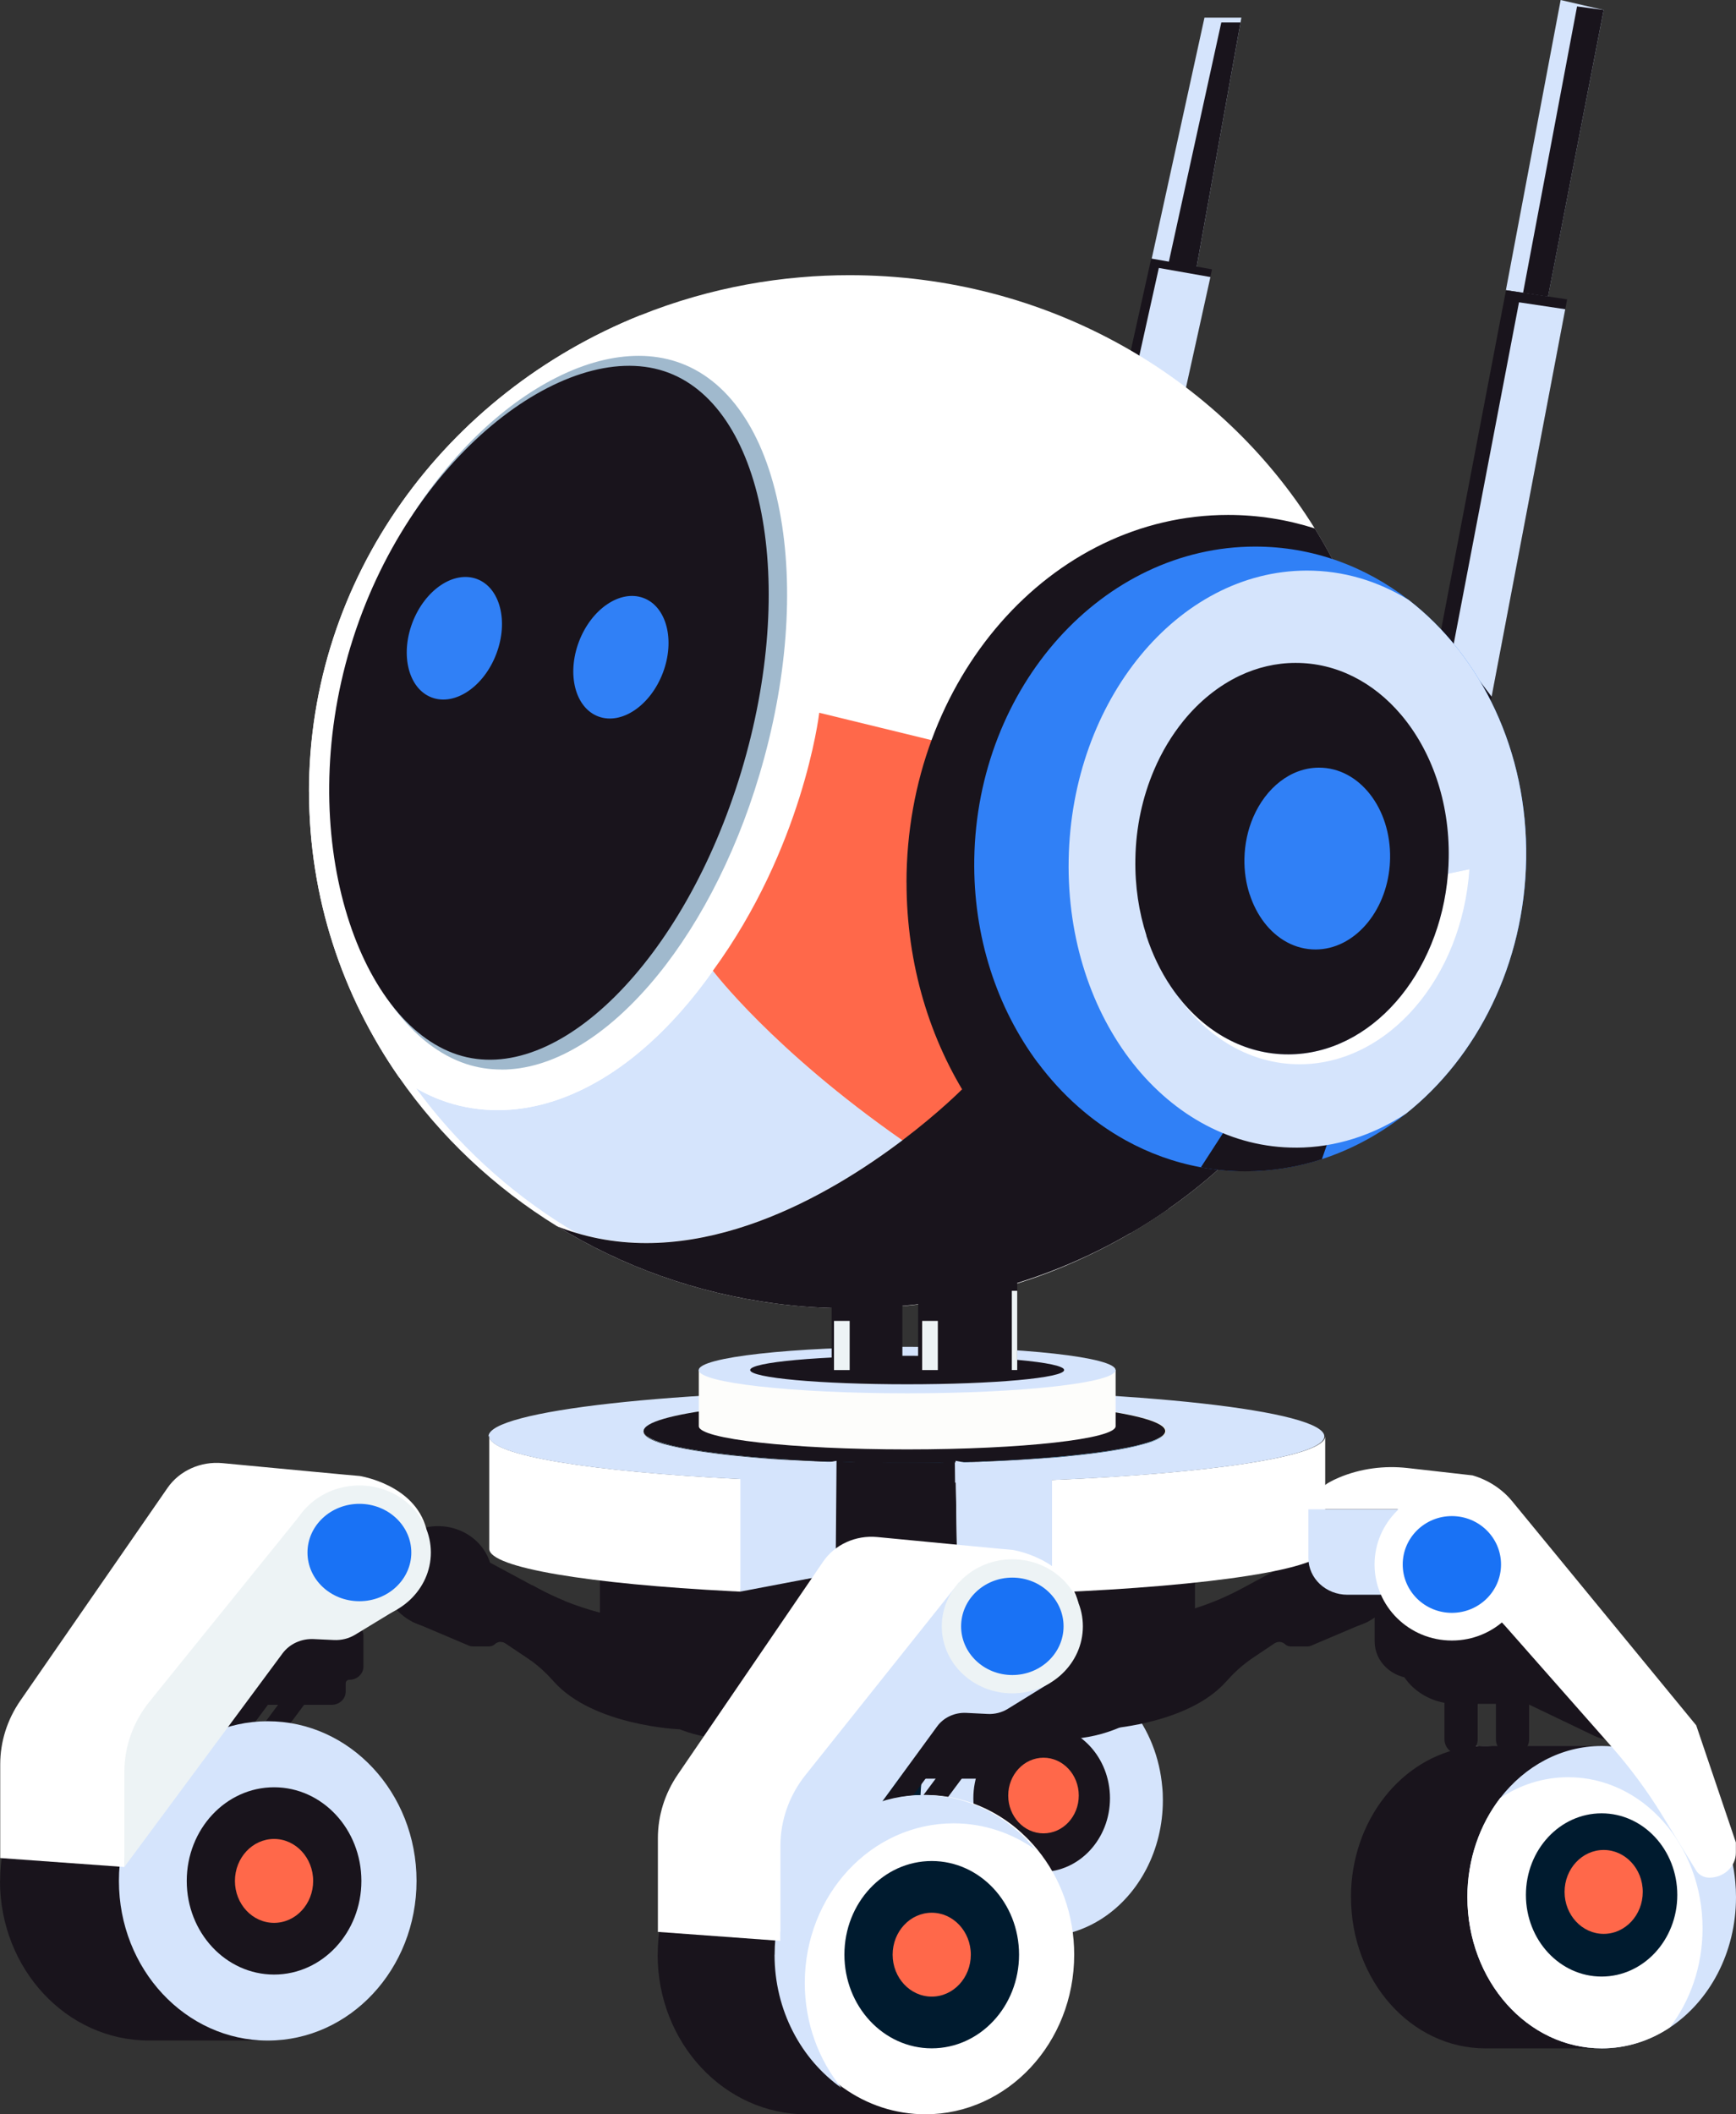 <svg width="115" height="140" viewBox="0 0 115 140" fill="none" xmlns="http://www.w3.org/2000/svg"><rect x="0" y="0" width="115" height="140" fill="#333333" stroke="none"/><g clip-path="url(#clip0_5502_3462)"><path d="M54.026 119.202C54.026 124.195 57.623 128.235 62.055 128.235H69.005V123.721C69.692 122.394 70.086 120.843 70.086 119.199C70.086 117.555 69.692 116.006 69.005 114.675V110.176H61.709C61.465 110.188 61.223 110.211 60.984 110.249C57.059 110.836 54.032 114.622 54.032 119.202H54.026Z" fill="#001B2F"/><path d="M60.976 119.202C60.976 124.192 64.573 128.235 69.005 128.235C70.493 128.235 71.879 127.779 73.075 126.989C75.446 125.421 77.033 122.52 77.033 119.202C77.033 118.899 77.023 118.594 76.99 118.301C76.947 117.83 76.875 117.373 76.771 116.924C75.878 113.035 72.736 110.163 69.002 110.163C66.578 110.163 64.408 111.371 62.935 113.283C61.714 114.869 60.974 116.937 60.974 119.199L60.976 119.202Z" fill="#D5E4FC"/><path d="M69.005 123.95C71.503 123.95 73.53 121.766 73.53 119.073C73.53 116.38 71.508 114.196 69.005 114.196C66.502 114.196 64.479 116.38 64.479 119.073C64.479 121.766 66.502 123.95 69.005 123.95Z" fill="#19141C"/><path d="M69.127 121.396C70.416 121.396 71.462 120.276 71.462 118.891C71.462 117.507 70.416 116.387 69.127 116.387C67.837 116.387 66.789 117.507 66.789 118.891C66.789 120.276 67.835 121.396 69.127 121.396Z" fill="#FF684A"/><path d="M27.252 107.351L31.071 108.97C31.139 109 31.221 109.016 31.292 109.016H32.396C32.47 109.016 32.538 109 32.607 108.978C32.673 108.952 32.732 108.917 32.783 108.864C32.882 108.773 33.012 108.725 33.141 108.713C33.261 108.708 33.378 108.738 33.477 108.806L34.889 109.752C34.983 109.812 35.077 109.881 35.166 109.949C35.723 110.352 36.219 110.816 36.67 111.326C39.292 114.286 45.016 114.506 45.016 114.506L45.866 113.439L40.208 106.902L39.705 106.771C38.919 106.564 38.143 106.307 37.39 106.002C36.787 105.757 36.199 105.477 35.627 105.172L35.248 104.968L32.444 103.46L27.247 107.351H27.252Z" fill="#19141C"/><path d="M29.018 107.782C31 107.782 32.607 106.277 32.607 104.418C32.607 102.559 31 101.054 29.018 101.054C27.036 101.054 25.429 102.559 25.429 104.418C25.429 106.277 27.036 107.782 29.018 107.782Z" fill="#19141C"/><path d="M90.653 107.356L86.84 108.975C86.771 109.005 86.689 109.021 86.618 109.021H85.514C85.44 109.021 85.372 109.005 85.303 108.983C85.237 108.955 85.176 108.922 85.127 108.869C85.028 108.778 84.899 108.726 84.769 108.718C84.649 108.718 84.532 108.746 84.433 108.811L83.021 109.757C82.924 109.818 82.833 109.881 82.741 109.954C82.184 110.357 81.688 110.821 81.238 111.331C78.615 114.291 72.892 114.511 72.892 114.511L72.039 113.444L77.697 106.907L78.201 106.776C78.992 106.569 79.763 106.312 80.516 106.007C81.118 105.762 81.706 105.482 82.278 105.177L82.652 104.973L85.456 103.465L90.653 107.356Z" fill="#19141C"/><path d="M88.893 107.79C90.874 107.79 92.482 106.284 92.482 104.426C92.482 102.567 90.874 101.061 88.893 101.061C86.911 101.061 85.303 102.567 85.303 104.426C85.303 106.284 86.911 107.79 88.893 107.79Z" fill="#19141C"/><path d="M89.971 106.779C92.4 106.779 94.364 104.935 94.364 102.658C94.364 100.38 92.395 98.537 89.971 98.537C87.547 98.537 85.578 100.38 85.578 102.658C85.578 104.935 87.547 106.779 89.971 106.779Z" fill="#19141C"/><path d="M39.743 101.536V107.371C39.743 111.659 43.716 115.167 48.57 115.167H70.332C75.186 115.167 79.16 111.659 79.16 107.371V101.536C79.16 101.271 78.915 101.056 78.618 101.056H65.034V96.449H53.864V101.056H40.279C39.982 101.056 39.738 101.271 39.738 101.536H39.745H39.743Z" fill="#19141C"/><path d="M15.365 109.969V112.014C15.365 112.493 15.777 112.884 16.293 112.884H21.971C22.483 112.884 22.9 112.496 22.9 112.014V111.459C22.9 111.328 23.012 111.225 23.146 111.225C23.658 111.225 24.075 110.836 24.075 110.355V108.307C24.075 107.828 23.663 107.437 23.146 107.437H17.921C17.41 107.437 16.993 107.825 16.993 108.307V109.094H16.286C15.774 109.094 15.357 109.477 15.357 109.964H15.365V109.969Z" fill="#19141C"/><path d="M17.547 110.836L13.783 115.898L14.943 116.657L18.707 111.595L17.547 110.836Z" fill="#19141C"/><path d="M19.941 110.839L16.176 115.9L17.336 116.66L21.101 111.598L19.941 110.839Z" fill="#19141C"/><path d="M0 124.541C0 130.379 4.414 135.112 9.858 135.112H17.085L15.268 133.38C17.95 131.491 19.723 128.235 19.723 124.541C19.723 118.702 15.309 113.969 9.865 113.969C4.421 113.969 0.008 118.702 0.008 124.541H0Z" fill="#19141C"/><path d="M17.736 135.115C23.18 135.115 27.593 130.381 27.593 124.543C27.593 118.705 23.18 113.971 17.736 113.971C12.292 113.971 7.878 118.705 7.878 124.543C7.878 130.381 12.292 135.115 17.736 135.115Z" fill="#D5E4FC"/><path d="M18.156 130.745C21.351 130.745 23.94 127.968 23.94 124.546C23.94 121.123 21.351 118.344 18.156 118.344C14.961 118.344 12.371 121.121 12.371 124.546C12.371 127.97 14.961 130.745 18.156 130.745Z" fill="#19141C"/><path d="M18.156 127.322C19.588 127.322 20.745 126.076 20.745 124.546C20.745 123.015 19.585 121.766 18.156 121.766C16.726 121.766 15.563 123.012 15.563 124.546C15.563 126.079 16.723 127.322 18.156 127.322Z" fill="#FF684A"/><path d="M8.235 123.03V123.623L0.015 123.03V116.826C0.015 115.328 0.478 113.863 1.348 112.607L11.099 98.519C11.89 97.377 13.294 96.746 14.737 96.882C18.054 97.195 23.721 97.732 23.826 97.732C23.826 97.732 27.463 98.28 28.237 101.218L22.353 103.137" fill="white"/><path d="M20.224 99.904L9.916 112.655C8.825 114.001 8.237 115.646 8.237 117.335V123.623L18.718 109.477C19.183 108.852 19.959 108.493 20.776 108.531L22.127 108.594C22.62 108.617 23.116 108.493 23.531 108.239L26.342 106.531L20.226 99.899H20.224V99.906V99.904Z" fill="#EDF3F5"/><path d="M23.808 107.238C26.423 107.238 28.542 105.25 28.542 102.799C28.542 100.348 26.423 98.36 23.808 98.36C21.193 98.36 19.074 100.348 19.074 102.799C19.074 105.25 21.193 107.238 23.808 107.238Z" fill="#EDF3F5"/><path d="M23.808 106.024C25.708 106.024 27.247 104.579 27.247 102.801C27.247 101.023 25.708 99.576 23.808 99.576C21.908 99.576 20.369 101.021 20.369 102.801C20.369 104.582 21.908 106.024 23.808 106.024Z" fill="#1972F5"/><path d="M42.856 95.105C42.856 95.105 42.874 95.12 42.892 95.127C42.9 95.13 42.907 95.137 42.91 95.142C42.917 95.147 42.92 95.15 42.928 95.157C43.057 95.241 43.233 95.326 43.447 95.407C43.485 95.422 43.515 95.435 43.558 95.445C43.678 95.485 43.805 95.528 43.948 95.574C43.968 95.581 43.991 95.584 44.006 95.589C44.039 95.596 44.072 95.606 44.105 95.614C44.123 95.621 44.149 95.627 44.172 95.632C44.266 95.659 44.362 95.68 44.464 95.705C44.484 95.707 44.507 95.715 44.525 95.72C44.578 95.735 44.637 95.748 44.693 95.758C44.703 95.758 44.716 95.76 44.731 95.765C45.141 95.856 45.606 95.947 46.12 96.03C46.194 96.04 46.27 96.053 46.341 96.063C46.418 96.073 46.502 96.086 46.578 96.098C46.621 96.106 46.659 96.108 46.7 96.116C46.944 96.149 47.201 96.184 47.461 96.217C47.583 96.232 47.705 96.247 47.832 96.262C47.926 96.275 48.02 96.285 48.117 96.297C48.163 96.3 48.209 96.308 48.254 96.312C48.346 96.325 48.438 96.33 48.534 96.343C48.921 96.383 49.313 96.421 49.722 96.456C49.814 96.464 49.903 96.471 49.997 96.479C50.251 96.502 50.516 96.522 50.78 96.545C50.887 96.552 50.994 96.56 51.098 96.567C51.134 96.567 51.164 96.567 51.198 96.575C51.271 96.575 51.35 96.585 51.424 96.59C51.538 96.597 51.658 96.605 51.773 96.613C51.879 96.62 51.981 96.628 52.085 96.63H52.151C52.228 96.633 52.309 96.638 52.388 96.645H52.426C52.492 96.645 52.559 96.653 52.627 96.656C52.731 96.663 52.838 96.668 52.938 96.673C53.052 96.681 53.166 96.686 53.286 96.691C53.37 96.696 53.459 96.698 53.543 96.701C53.609 96.701 53.668 96.709 53.734 96.709C53.795 96.709 53.856 96.716 53.917 96.716C53.958 96.716 54.001 96.716 54.042 96.724C54.283 96.734 54.53 96.741 54.779 96.754C54.828 96.754 54.879 96.754 54.922 96.756C55.013 96.756 55.102 96.764 55.194 96.766C55.247 96.766 55.306 96.766 55.357 96.772C55.784 96.787 56.224 96.797 56.662 96.809C56.842 96.812 57.02 96.817 57.204 96.819C57.379 96.819 57.56 96.827 57.738 96.827H58.079C58.308 96.827 58.537 96.829 58.766 96.835H62.279C62.485 96.835 62.688 96.827 62.887 96.825C63.006 96.825 63.121 96.825 63.238 96.817H63.299C63.451 96.817 63.601 96.809 63.754 96.807H63.805C63.932 96.807 64.054 96.799 64.179 96.797C64.248 96.797 64.316 96.797 64.39 96.789C64.497 96.789 64.601 96.782 64.7 96.779H64.858C64.912 96.779 64.962 96.779 65.016 96.772C65.069 96.772 65.12 96.772 65.174 96.764C65.227 96.764 65.278 96.764 65.331 96.756C65.443 96.751 65.55 96.749 65.659 96.741C65.756 96.739 65.848 96.734 65.942 96.731C66.026 96.731 66.11 96.724 66.194 96.721C66.313 96.719 66.428 96.711 66.545 96.703C66.596 96.703 66.644 96.701 66.695 96.696C66.891 96.686 67.084 96.678 67.272 96.666C67.323 96.666 67.371 96.663 67.415 96.658C67.473 96.658 67.527 96.65 67.582 96.648C67.695 96.64 67.804 96.633 67.916 96.63C67.974 96.63 68.028 96.623 68.084 96.62C68.519 96.595 68.944 96.565 69.356 96.527C69.401 96.527 69.447 96.519 69.485 96.514H69.546C69.612 96.512 69.676 96.504 69.745 96.499H69.791C69.836 96.499 69.882 96.492 69.925 96.489C70.205 96.466 70.472 96.441 70.734 96.413C70.785 96.411 70.834 96.406 70.877 96.398C71.195 96.368 71.503 96.333 71.8 96.3C71.844 96.295 71.877 96.292 71.92 96.285C72.195 96.254 72.454 96.219 72.713 96.184C72.752 96.184 72.782 96.176 72.818 96.169C72.955 96.151 73.098 96.131 73.23 96.113C73.263 96.113 73.296 96.103 73.334 96.098C73.433 96.083 73.53 96.068 73.629 96.053C73.695 96.043 73.757 96.035 73.82 96.022C74.169 95.967 74.484 95.909 74.787 95.846C74.84 95.836 74.894 95.823 74.947 95.813C75.005 95.801 75.061 95.79 75.115 95.775C75.14 95.768 75.168 95.765 75.196 95.758C75.224 95.75 75.25 95.748 75.278 95.74C75.527 95.685 75.751 95.619 75.957 95.558C75.977 95.551 76 95.548 76.023 95.541C76.061 95.528 76.097 95.518 76.135 95.505C76.145 95.505 76.153 95.498 76.168 95.495C76.26 95.465 76.341 95.44 76.417 95.41C76.433 95.402 76.453 95.4 76.468 95.392C76.644 95.324 76.794 95.253 76.911 95.178C76.921 95.17 76.934 95.162 76.949 95.155C76.964 95.145 76.982 95.132 77 95.12H42.889L42.856 95.105Z" fill="#27ACFF"/><path d="M63.322 98.169L63.418 104.176L69.699 105.45C80.259 105.016 87.788 103.883 87.788 102.554V95.1C87.788 96.426 80.259 97.558 69.699 97.995C67.677 98.078 65.543 98.138 63.327 98.164V98.169H63.322Z" fill="white"/><path d="M32.411 95.105V102.559C32.411 103.805 39.02 104.88 48.547 105.366C48.646 105.366 48.743 105.376 48.844 105.381C48.913 105.381 48.982 105.389 49.058 105.392V105.278L55.136 104.237L55.189 98.141C53.085 98.101 51.063 98.028 49.15 97.937C49.124 97.937 49.094 97.937 49.066 97.932C39.27 97.458 32.416 96.371 32.416 95.1H32.414L32.411 95.105Z" fill="white"/><path d="M32.411 95.107C32.411 96.373 39.262 97.465 49.061 97.939C49.089 97.939 49.117 97.939 49.145 97.944C51.058 98.035 53.08 98.106 55.184 98.149L55.194 96.799H55.1C55.044 96.799 54.98 96.799 54.924 96.792C54.876 96.792 54.825 96.792 54.782 96.789C54.535 96.782 54.291 96.772 54.044 96.759C54.001 96.759 53.96 96.759 53.917 96.751C53.856 96.751 53.795 96.751 53.734 96.744C53.668 96.744 53.607 96.736 53.543 96.736C53.459 96.736 53.373 96.729 53.289 96.726C53.169 96.719 53.055 96.716 52.94 96.709C52.836 96.706 52.729 96.698 52.63 96.691C52.561 96.691 52.495 96.683 52.426 96.681H52.388C52.312 96.678 52.228 96.673 52.152 96.666H52.086C51.979 96.658 51.872 96.653 51.773 96.648C51.656 96.641 51.541 96.633 51.424 96.625C51.348 96.625 51.272 96.615 51.198 96.61C51.165 96.61 51.132 96.61 51.099 96.603C50.992 96.595 50.885 96.588 50.781 96.58C50.513 96.562 50.254 96.54 49.997 96.514C49.905 96.507 49.814 96.499 49.722 96.492C49.31 96.454 48.913 96.416 48.534 96.378C48.44 96.368 48.346 96.361 48.257 96.348C48.211 96.345 48.165 96.338 48.12 96.333C48.026 96.323 47.929 96.31 47.832 96.297C47.771 96.29 47.708 96.282 47.644 96.275C47.583 96.267 47.522 96.26 47.461 96.252C47.201 96.217 46.944 96.184 46.7 96.149C46.657 96.141 46.619 96.139 46.578 96.131C46.497 96.121 46.418 96.108 46.342 96.098C46.27 96.088 46.194 96.076 46.12 96.066C45.604 95.982 45.143 95.891 44.731 95.801C44.721 95.801 44.708 95.796 44.693 95.793C44.637 95.783 44.579 95.765 44.525 95.755C44.507 95.755 44.484 95.745 44.464 95.74C44.36 95.717 44.266 95.692 44.172 95.669C44.154 95.662 44.126 95.659 44.105 95.652C44.07 95.644 44.039 95.634 44.006 95.627C43.988 95.622 43.965 95.614 43.95 95.612C43.813 95.571 43.678 95.528 43.561 95.483C43.523 95.473 43.49 95.455 43.452 95.445C43.238 95.367 43.062 95.279 42.933 95.195C42.925 95.19 42.917 95.188 42.915 95.18C42.907 95.178 42.9 95.17 42.897 95.165C42.887 95.158 42.879 95.15 42.861 95.142C42.709 95.034 42.633 94.915 42.633 94.799C42.633 93.634 50.368 92.689 59.908 92.689C69.447 92.689 77.183 93.634 77.183 94.799C77.183 94.915 77.107 95.034 76.954 95.142C76.939 95.155 76.919 95.165 76.903 95.178C76.891 95.185 76.88 95.193 76.865 95.2C76.751 95.271 76.606 95.347 76.423 95.415C76.407 95.422 76.389 95.425 76.372 95.433C76.295 95.463 76.211 95.493 76.122 95.518C76.112 95.518 76.105 95.526 76.089 95.528C76.051 95.538 76.016 95.551 75.977 95.561C75.957 95.569 75.934 95.574 75.911 95.579C75.705 95.639 75.484 95.7 75.232 95.76C75.204 95.768 75.179 95.77 75.151 95.778C75.125 95.785 75.097 95.788 75.069 95.796C75.016 95.806 74.957 95.818 74.901 95.833C74.848 95.846 74.794 95.856 74.741 95.869C74.443 95.929 74.118 95.985 73.774 96.045C73.713 96.055 73.647 96.063 73.584 96.076C73.484 96.091 73.388 96.106 73.288 96.121C73.253 96.121 73.222 96.131 73.184 96.136C73.049 96.154 72.912 96.174 72.772 96.192C72.737 96.192 72.703 96.202 72.668 96.207C72.416 96.24 72.149 96.275 71.874 96.305C71.831 96.308 71.798 96.313 71.755 96.32C71.457 96.356 71.152 96.388 70.831 96.418C70.78 96.421 70.732 96.429 70.689 96.434C70.429 96.459 70.157 96.482 69.88 96.509C69.834 96.509 69.788 96.517 69.745 96.519H69.699C69.633 96.525 69.569 96.532 69.501 96.534H69.44C69.394 96.534 69.348 96.542 69.31 96.545C68.898 96.58 68.478 96.61 68.038 96.635C67.985 96.635 67.926 96.643 67.87 96.648C67.758 96.656 67.649 96.663 67.537 96.666C67.483 96.666 67.425 96.673 67.369 96.678C67.318 96.678 67.272 96.686 67.227 96.686C67.036 96.696 66.84 96.709 66.649 96.716C66.598 96.716 66.55 96.721 66.499 96.724C66.379 96.731 66.265 96.734 66.148 96.741C66.064 96.741 65.98 96.749 65.896 96.751C65.799 96.751 65.708 96.759 65.614 96.761C65.507 96.767 65.395 96.769 65.286 96.777C65.235 96.777 65.181 96.777 65.128 96.784C65.077 96.784 65.023 96.787 64.97 96.792C64.917 96.792 64.866 96.792 64.812 96.799H64.655C64.55 96.799 64.444 96.807 64.344 96.809C64.276 96.809 64.207 96.809 64.133 96.817C64.011 96.817 63.884 96.825 63.759 96.827H63.708C63.556 96.832 63.406 96.835 63.253 96.837L63.268 98.174C65.481 98.144 67.616 98.088 69.641 98.005C80.2 97.569 87.73 96.441 87.73 95.11C87.73 93.405 75.334 92.025 60.045 92.025C44.757 92.025 32.361 93.405 32.361 95.11V95.1L32.376 95.107H32.411Z" fill="#D5E4FC"/><path d="M42.633 94.759C42.633 94.88 42.709 94.994 42.862 95.102C42.872 95.11 42.879 95.117 42.895 95.125C42.902 95.13 42.91 95.137 42.912 95.14C42.92 95.142 42.923 95.147 42.93 95.155C43.06 95.238 43.236 95.324 43.449 95.405C43.482 95.42 43.518 95.432 43.561 95.442C43.678 95.483 43.808 95.526 43.95 95.566C43.968 95.574 43.994 95.579 44.006 95.581C44.042 95.589 44.072 95.599 44.105 95.609C44.123 95.617 44.146 95.619 44.172 95.627C44.266 95.652 44.362 95.674 44.464 95.697C44.482 95.697 44.507 95.707 44.525 95.712C44.579 95.728 44.635 95.74 44.693 95.75C44.703 95.75 44.716 95.755 44.731 95.758C45.138 95.849 45.606 95.939 46.12 96.023C46.194 96.033 46.27 96.045 46.342 96.055C46.418 96.065 46.502 96.078 46.578 96.091C46.619 96.098 46.657 96.101 46.7 96.108C46.944 96.141 47.201 96.176 47.461 96.209C47.583 96.224 47.705 96.24 47.832 96.255C47.926 96.265 48.018 96.277 48.117 96.287C48.163 96.292 48.209 96.297 48.255 96.302C48.346 96.313 48.438 96.32 48.532 96.333C48.919 96.373 49.31 96.411 49.72 96.446C49.811 96.454 49.9 96.461 49.995 96.469C50.249 96.492 50.514 96.509 50.778 96.532C50.885 96.54 50.992 96.547 51.096 96.555C51.132 96.555 51.162 96.555 51.195 96.562C51.269 96.562 51.348 96.572 51.422 96.577C51.536 96.585 51.653 96.593 51.77 96.6C51.877 96.608 51.979 96.615 52.083 96.618H52.149C52.225 96.62 52.307 96.625 52.386 96.633H52.424C52.49 96.633 52.559 96.64 52.63 96.643C52.734 96.65 52.841 96.653 52.94 96.661C53.055 96.668 53.169 96.671 53.289 96.678C53.373 96.681 53.462 96.686 53.546 96.688C53.612 96.688 53.67 96.696 53.736 96.696C53.798 96.696 53.859 96.704 53.92 96.704C53.96 96.704 54.004 96.704 54.044 96.711C54.286 96.721 54.533 96.729 54.782 96.741C54.83 96.741 54.881 96.741 54.925 96.744C55.016 96.744 55.105 96.751 55.197 96.757C55.25 96.757 55.309 96.757 55.359 96.759C55.787 96.774 56.227 96.787 56.664 96.797C56.845 96.799 57.023 96.804 57.206 96.807C57.382 96.807 57.562 96.814 57.741 96.814H58.081C58.31 96.814 58.539 96.817 58.768 96.822H62.281C62.487 96.822 62.691 96.814 62.889 96.809C63.009 96.809 63.123 96.809 63.24 96.802H63.301C63.454 96.802 63.604 96.794 63.757 96.789H63.808C63.935 96.789 64.057 96.782 64.182 96.779C64.25 96.779 64.319 96.777 64.393 96.772C64.5 96.772 64.604 96.764 64.703 96.759H64.861C64.914 96.759 64.965 96.759 65.019 96.751C65.072 96.751 65.123 96.751 65.176 96.744C65.23 96.744 65.281 96.744 65.334 96.736C65.446 96.734 65.553 96.729 65.662 96.721C65.756 96.721 65.85 96.714 65.945 96.709C66.028 96.709 66.112 96.701 66.196 96.698C66.316 96.698 66.43 96.688 66.547 96.681C66.598 96.681 66.647 96.678 66.698 96.673C66.893 96.661 67.087 96.656 67.275 96.643C67.326 96.643 67.374 96.643 67.417 96.635C67.476 96.635 67.529 96.628 67.585 96.625C67.697 96.618 67.807 96.61 67.918 96.608C67.977 96.608 68.03 96.6 68.086 96.595C68.526 96.57 68.946 96.54 69.358 96.504C69.404 96.504 69.45 96.497 69.488 96.494H69.549C69.615 96.492 69.679 96.484 69.748 96.479H69.793C69.839 96.479 69.885 96.472 69.928 96.466C70.208 96.444 70.475 96.418 70.737 96.391C70.788 96.386 70.836 96.383 70.88 96.376C71.198 96.345 71.505 96.313 71.803 96.277C71.846 96.275 71.879 96.27 71.922 96.262C72.197 96.232 72.457 96.197 72.716 96.164C72.754 96.159 72.785 96.156 72.82 96.149C72.958 96.131 73.1 96.111 73.233 96.093C73.268 96.091 73.299 96.083 73.337 96.078C73.436 96.063 73.533 96.048 73.632 96.033C73.698 96.023 73.759 96.015 73.823 96.002C74.171 95.947 74.487 95.889 74.79 95.826C74.843 95.816 74.896 95.803 74.95 95.793C75.008 95.781 75.064 95.77 75.118 95.755C75.143 95.748 75.171 95.745 75.199 95.738C75.227 95.73 75.252 95.728 75.28 95.72C75.53 95.665 75.754 95.599 75.96 95.538C75.98 95.531 76.003 95.528 76.026 95.521C76.064 95.508 76.1 95.498 76.138 95.485C76.148 95.485 76.156 95.478 76.171 95.475C76.262 95.445 76.344 95.42 76.42 95.39C76.435 95.382 76.456 95.379 76.471 95.372C76.647 95.304 76.797 95.233 76.914 95.158C76.924 95.15 76.936 95.142 76.952 95.135C76.967 95.125 76.985 95.112 77.003 95.1C77.155 94.986 77.232 94.873 77.232 94.754C77.232 93.589 69.496 92.643 59.956 92.643C50.417 92.643 42.681 93.589 42.681 94.754H42.663L42.633 94.759Z" fill="#FEFFE6"/><path d="M42.633 94.759C42.633 94.875 42.709 94.994 42.861 95.102C44.205 96.106 51.328 96.867 59.908 96.867C68.488 96.867 75.614 96.101 76.959 95.102C77.112 94.989 77.188 94.875 77.188 94.759C77.188 93.594 69.452 92.648 59.913 92.648C50.373 92.648 42.638 93.594 42.638 94.759H42.635H42.633Z" fill="#19141C"/><path d="M46.293 90.719V94.434C46.293 95.284 52.475 95.972 60.099 95.972C67.723 95.972 73.904 95.281 73.904 94.434V90.719H46.293Z" fill="#FDFDFB"/><path d="M60.093 92.257C67.717 92.257 73.899 91.566 73.899 90.719C73.899 89.872 67.717 89.181 60.093 89.181C52.469 89.181 46.288 89.872 46.288 90.719C46.288 91.566 52.469 92.257 60.093 92.257Z" fill="#D5E4FC"/><path d="M60.093 91.66C65.84 91.66 70.493 91.239 70.493 90.716C70.493 90.194 65.835 89.773 60.093 89.773C54.352 89.773 49.694 90.194 49.694 90.716C49.694 91.239 54.352 91.66 60.093 91.66Z" fill="#19141C"/><path d="M63.301 96.729V96.827L63.319 98.166L63.411 104.173L69.691 105.447V97.992L63.759 96.812L63.301 96.726V96.729Z" fill="#D5E4FC"/><path d="M49.048 97.934V105.386L55.125 104.231L55.354 104.194L55.405 98.136L55.415 96.797V96.729L55.143 96.777H55.141L55.095 96.784L49.348 97.874L49.051 97.927H49.043H49.046L49.048 97.934Z" fill="#D5E4FC"/><path d="M58.934 114.861V116.904C58.934 117.383 59.346 117.774 59.862 117.774H65.54C66.051 117.774 66.469 117.391 66.469 116.904V116.349C66.469 116.218 66.581 116.115 66.718 116.115C67.229 116.115 67.646 115.726 67.646 115.245V113.202C67.646 112.723 67.234 112.332 66.718 112.332H61.49C60.979 112.332 60.562 112.715 60.562 113.202V113.989H59.855C59.343 113.989 58.926 114.377 58.926 114.859H58.934V114.861Z" fill="#19141C"/><path d="M61.111 115.726L57.346 120.788L58.506 121.547L62.271 116.486L61.111 115.726Z" fill="#19141C"/><path d="M63.505 115.726L59.74 120.788L60.9 121.547L64.665 116.486L63.505 115.726Z" fill="#19141C"/><path d="M43.564 129.428C43.564 135.266 47.977 140 53.421 140H60.648L58.832 138.27C61.513 136.381 63.283 133.125 63.283 129.431C63.283 123.592 58.87 118.859 53.426 118.859C47.982 118.859 43.569 123.592 43.569 129.431H43.564V129.428Z" fill="#19141C"/><path d="M51.439 129.428C51.439 133.118 53.2 136.358 55.873 138.252C57.43 139.357 59.297 139.997 61.302 139.997C66.746 139.997 71.159 135.264 71.159 129.426C71.159 126.762 70.243 124.334 68.727 122.478C66.921 120.261 64.26 118.856 61.302 118.856C55.858 118.856 51.444 123.59 51.444 129.428H51.439Z" fill="white"/><path d="M98.015 115.618H98.783C98.656 115.61 98.526 115.61 98.396 115.61C98.267 115.61 98.139 115.61 98.01 115.618H98.015Z" fill="white"/><path d="M51.309 129.428C51.309 133.118 53.07 136.358 55.743 138.252C54.232 136.394 53.312 133.96 53.312 131.304C53.312 125.466 57.725 120.732 63.169 120.732C65.174 120.732 67.041 121.378 68.597 122.478C66.791 120.261 64.13 118.856 61.172 118.856C55.728 118.856 51.315 123.59 51.315 129.428H51.309Z" fill="#D5E4FC"/><path d="M61.721 135.63C64.917 135.63 67.506 132.853 67.506 129.426C67.506 125.998 64.917 123.227 61.721 123.227C58.526 123.227 55.937 126.001 55.937 129.426C55.937 132.85 58.526 135.63 61.721 135.63Z" fill="#001B2F"/><path d="M61.722 132.205C63.154 132.205 64.311 130.959 64.311 129.428C64.311 127.897 63.151 126.651 61.722 126.651C60.292 126.651 59.132 127.897 59.132 129.428C59.132 130.959 60.292 132.205 61.722 132.205Z" fill="#FF684A"/><path d="M51.691 127.92V128.513L43.581 127.92V121.718C43.581 120.22 44.039 118.755 44.899 117.499L54.52 103.412C55.298 102.269 56.685 101.639 58.112 101.775C61.383 102.088 66.972 102.627 67.079 102.627C67.079 102.627 70.671 103.175 71.431 106.113L65.624 108.032" fill="white"/><path d="M63.52 104.791L53.352 117.542C52.279 118.889 51.699 120.533 51.699 122.223V128.51L62.08 114.312C62.513 113.719 63.245 113.381 64.011 113.419L65.43 113.489C65.901 113.512 66.362 113.396 66.756 113.154L69.559 111.426L63.523 104.794H63.52V104.791Z" fill="#D5E4FC"/><path d="M67.061 112.125C69.643 112.125 71.734 110.138 71.734 107.687C71.734 105.235 69.643 103.248 67.061 103.248C64.479 103.248 62.388 105.235 62.388 107.687C62.388 110.138 64.479 112.125 67.061 112.125Z" fill="#EDF3F5"/><path d="M67.061 110.912C68.936 110.912 70.455 109.467 70.455 107.687C70.455 105.906 68.936 104.461 67.061 104.461C65.186 104.461 63.668 105.906 63.668 107.687C63.668 109.467 65.186 110.912 67.061 110.912Z" fill="#1972F5"/><path d="M33.139 108.713C33.258 108.708 33.376 108.738 33.475 108.806L34.886 109.752C34.981 109.813 35.075 109.881 35.164 109.949L37.39 105.999C36.787 105.755 36.194 105.475 35.627 105.165L35.253 104.96L33.141 108.71H33.139V108.713Z" fill="#19141C"/><path d="M97.206 115.618V115.696C97.478 115.656 97.745 115.633 98.015 115.618H97.206Z" fill="white"/><path d="M91.063 108.688C91.063 110.042 92.235 111.139 93.678 111.139C95.12 111.139 96.293 110.042 96.293 108.688V105.916C96.293 104.562 95.12 103.465 93.678 103.465C92.235 103.465 91.063 104.562 91.063 105.916V108.688Z" fill="#19141C"/><path d="M100.195 116.198H100.197C100.805 116.198 101.296 115.739 101.296 115.169V111.543C101.296 110.973 100.803 110.514 100.197 110.514H100.195C99.587 110.514 99.096 110.973 99.096 111.543V115.169C99.096 115.739 99.589 116.198 100.195 116.198Z" fill="#19141C"/><path d="M96.786 116.198H96.789C97.397 116.198 97.888 115.739 97.888 115.169V111.543C97.888 110.973 97.394 110.514 96.789 110.514H96.786C96.178 110.514 95.687 110.973 95.687 111.543V115.169C95.687 115.739 96.181 116.198 96.786 116.198Z" fill="#19141C"/><path d="M95.272 108.688C95.272 110.042 96.445 111.139 97.888 111.139C99.33 111.139 100.503 110.042 100.503 108.688V105.916C100.503 104.562 99.33 103.465 97.888 103.465C96.445 103.465 95.272 104.562 95.272 105.916V108.688Z" fill="#001B2F"/><path d="M96.471 112.821H99.78C102.039 112.821 103.873 111.101 103.873 108.983C103.873 106.864 102.042 105.142 99.78 105.142H96.471C94.212 105.142 92.378 106.862 92.378 108.983C92.378 111.104 94.209 112.821 96.471 112.821Z" fill="#19141C"/><path d="M99.747 112.13L105.634 114.947C106.837 115.525 108.307 115.076 108.92 113.949C109.536 112.821 109.058 111.444 107.854 110.867L101.968 108.05C100.765 107.472 99.294 107.921 98.681 109.048C98.066 110.176 98.544 111.553 99.747 112.13Z" fill="#19141C"/><path d="M89.496 125.62C89.496 131.153 93.477 135.632 98.394 135.632H106.094V130.636C106.855 129.161 107.285 127.448 107.285 125.62C107.285 123.792 106.852 122.082 106.094 120.604V115.615H98.007C97.735 115.626 97.468 115.653 97.201 115.694C92.848 116.349 89.493 120.543 89.493 125.62H89.496Z" fill="#19141C"/><path d="M97.206 125.62C97.206 131.153 101.187 135.632 106.104 135.632C107.75 135.632 109.292 135.13 110.614 134.253C113.237 132.515 115 129.302 115 125.62C115 125.285 114.985 124.949 114.954 124.624C114.908 124.104 114.827 123.595 114.713 123.103C113.721 118.793 110.238 115.61 106.099 115.61C103.415 115.61 101.009 116.95 99.376 119.065C98.025 120.823 97.203 123.116 97.203 125.625V125.62H97.206Z" fill="#D5E4FC"/><path d="M97.206 125.617C97.206 131.151 101.187 135.63 106.104 135.63C107.75 135.63 109.292 135.128 110.612 134.25C111.968 132.492 112.784 130.2 112.784 127.691C112.784 122.157 108.803 117.678 103.886 117.678C102.24 117.678 100.699 118.18 99.378 119.058C98.028 120.816 97.206 123.108 97.206 125.615V125.617Z" fill="white"/><path d="M106.097 130.878C108.864 130.878 111.111 128.457 111.111 125.474C111.111 122.49 108.867 120.069 106.097 120.069C103.326 120.069 101.083 122.49 101.083 125.474C101.083 128.457 103.326 130.878 106.097 130.878Z" fill="#001B2F"/><path d="M106.234 128.051C107.666 128.051 108.824 126.805 108.824 125.272C108.824 123.739 107.664 122.495 106.234 122.495C104.804 122.495 103.644 123.741 103.644 125.272C103.644 126.803 104.804 128.051 106.234 128.051Z" fill="#FF684A"/><path d="M92.573 99.937H86.674C86.674 99.937 86.812 99.319 87.575 98.507C87.796 98.27 88.216 98.043 88.697 97.838C90.121 97.238 91.693 97.031 93.243 97.205L97.544 97.692C98.59 97.995 99.511 98.597 100.175 99.407L112.365 114.244L114.992 121.998V122.677C114.992 123.59 114.201 124.329 113.232 124.329C112.868 124.329 112.533 124.145 112.355 123.85L110.078 120.142C109.109 118.569 108.002 117.073 106.768 115.668L99.727 107.684L92.571 99.934L92.573 99.937Z" fill="white"/><path d="M86.674 99.937V103.17C86.674 104.509 87.832 105.596 89.259 105.596H91.48L92.652 99.939H86.666H86.674V99.937Z" fill="#D5E4FC"/><path d="M96.178 108.627C99.007 108.627 101.299 106.373 101.299 103.591C101.299 100.809 99.007 98.557 96.178 98.557C93.349 98.557 91.057 100.809 91.057 103.591C91.057 106.373 93.349 108.627 96.178 108.627Z" fill="white"/><path d="M96.178 106.794C97.977 106.794 99.434 105.361 99.434 103.591C99.434 101.82 97.977 100.388 96.178 100.388C94.38 100.388 92.922 101.82 92.922 103.591C92.922 105.361 94.38 106.794 96.178 106.794Z" fill="#1972F5"/><path d="M103.385 0L99.757 19.215L100.892 19.391L102.545 19.648L106.234 0.661" fill="#D5E4FC"/><path d="M104.471 0.426L100.894 19.391L102.548 19.648L106.234 0.661" fill="#19141C"/><path d="M95.407 41.98L98.763 46.396L98.814 46.129L103.69 20.476L103.812 19.822L99.765 19.212L95.412 41.975H95.41L95.407 41.98Z" fill="#19141C"/><path d="M96.272 42.78L98.811 46.129L103.688 20.476L100.625 20.017L96.272 42.78Z" fill="#D5E4FC"/><path d="M79.79 1.165L74.957 23.235L77.923 25.174L77.99 24.803L82.177 1.483L82.235 1.165" fill="#D5E4FC"/><path d="M76.069 23.555L77.99 24.806L82.177 1.483H80.905L76.066 23.552L76.069 23.555Z" fill="#19141C"/><path d="M71.231 39.761L74.449 44.265L74.459 44.205L80.175 18.345L80.289 17.833L76.262 17.119L71.231 39.763V39.761Z" fill="#19141C"/><path d="M71.732 40.381L74.466 44.204L80.183 18.345L76.766 17.742L71.734 40.386L71.732 40.381Z" fill="#D5E4FC"/><path d="M20.473 52.428C20.473 59.417 22.668 65.916 26.433 71.33C29.168 75.259 32.729 78.621 36.878 81.181C42.467 84.628 49.127 86.631 56.28 86.631C63.434 86.631 69.47 84.812 74.894 81.653C75.754 81.151 76.588 80.618 77.399 80.049C86.305 73.829 92.088 63.767 92.088 52.423C92.088 46.058 90.266 40.094 87.094 34.992C80.856 24.952 69.391 18.221 56.28 18.221C55.189 18.221 54.11 18.266 53.042 18.36C50.61 18.566 48.252 19.008 45.983 19.656C44.762 20.004 43.569 20.415 42.406 20.882C29.521 26.059 20.473 38.232 20.473 52.426H20.476L20.473 52.428Z" fill="white"/><path d="M27.57 72.062C30.239 75.716 33.638 78.851 37.558 81.272C37.748 81.388 37.937 81.506 38.135 81.617C46.405 84.134 54.945 79.151 59.776 75.502C51.175 69.51 47.229 64.281 47.229 64.281C46.56 65.227 45.866 66.115 45.138 66.937C43.393 68.922 41.531 70.49 39.605 71.595C37.402 72.861 35.169 73.507 32.966 73.507C31.816 73.507 30.689 73.33 29.613 72.98C28.911 72.75 28.227 72.445 27.568 72.062H27.57Z" fill="#D5E4FC"/><path d="M20.473 52.428C20.473 59.417 22.668 65.916 26.433 71.33C26.805 71.598 27.181 71.842 27.57 72.064C28.232 72.445 28.919 72.75 29.616 72.982C30.689 73.333 31.819 73.509 32.963 73.509C35.171 73.509 37.4 72.864 39.603 71.598C41.526 70.493 43.386 68.924 45.136 66.94C45.858 66.118 46.555 65.232 47.227 64.284C48.102 63.046 48.921 61.709 49.684 60.282C51.05 57.724 52.197 54.94 53.083 52.007C53.569 50.403 53.965 48.797 54.266 47.198C55.202 42.303 55.293 37.524 54.495 33.38C53.291 27.131 50.167 22.889 45.698 21.429C44.904 21.169 44.072 21 43.208 20.927C42.935 20.904 42.668 20.889 42.398 20.887C29.511 26.064 20.465 38.237 20.465 52.431V52.423H20.468L20.473 52.428Z" fill="white"/><path d="M33.215 70.823C34.848 70.823 36.545 70.317 38.249 69.318C39.88 68.367 41.475 66.995 43.004 65.24C44.523 63.495 45.916 61.424 47.15 59.089C48.422 56.678 49.488 54.055 50.312 51.283C52.141 45.148 52.622 38.951 51.648 33.849C50.651 28.596 48.226 25.081 44.833 23.956C44.047 23.696 43.2 23.562 42.312 23.562C40.602 23.562 38.781 24.037 36.899 24.98C35.062 25.9 33.261 27.212 31.541 28.884C29.781 30.604 28.196 32.621 26.838 34.881C25.39 37.284 24.248 39.882 23.431 42.616C22.516 45.677 22.037 48.827 22.007 51.977C21.979 54.925 22.338 57.745 23.083 60.352C23.798 62.864 24.861 65.101 26.161 66.829C27.517 68.624 29.14 69.873 30.865 70.445C31.617 70.695 32.406 70.818 33.218 70.818H33.215V70.823Z" fill="#A0B9CD"/><path d="M23.225 42.795C19.445 55.288 23.704 67.674 30.302 69.832C36.899 71.989 45.319 63.606 49.099 51.112C52.879 38.618 50.595 26.735 43.991 24.576C37.39 22.42 27.006 30.299 23.225 42.8V42.795Z" fill="#19141C"/><path d="M47.229 64.284C47.229 64.284 51.177 69.51 59.776 75.504C63.235 77.915 65.593 76.571 67.17 74.105C69.518 70.443 70.157 64.299 70.157 64.299L62.009 49.082L54.271 47.196C54.237 47.463 53.166 56.148 47.224 64.279H47.227L47.232 64.284H47.229Z" fill="#FF684A"/><path d="M60.053 58.446C60.053 69.318 66.288 78.525 74.896 81.65C75.756 81.148 76.591 80.616 77.402 80.046C86.308 73.827 92.09 63.764 92.09 52.421C92.09 46.056 90.269 40.096 87.097 34.989C85.273 34.409 83.347 34.096 81.355 34.096C69.587 34.096 60.05 44.999 60.05 58.443H60.053V58.446Z" fill="#19141C"/><path d="M36.878 81.181C41.18 83.837 46.12 85.632 51.429 86.321C53.014 86.528 54.637 86.631 56.278 86.631C64.176 86.631 71.477 84.187 77.399 80.049L77.384 79.988L67.171 74.109L63.731 72.13C63.731 72.13 62.235 73.645 59.773 75.509C54.945 79.161 46.402 84.144 38.132 81.627C37.715 81.504 37.295 81.355 36.876 81.186L36.881 81.181H36.878Z" fill="#19141C"/><path d="M98.358 58.13C98.663 49.458 93.708 42.26 87.295 42.066C80.882 41.867 75.428 48.736 75.123 57.414C74.817 66.09 79.773 73.285 86.186 73.484C92.599 73.683 98.053 66.808 98.358 58.136V58.13Z" fill="#EDF3F5"/><path d="M68.75 70.367C70.338 72.498 72.309 74.251 74.545 75.492C76.1 76.352 77.776 76.967 79.552 77.29C80.505 77.466 81.487 77.557 82.487 77.557C84.242 77.557 85.947 77.277 87.565 76.752C89.585 76.097 91.462 75.065 93.146 73.731C97.857 69.984 100.991 63.828 101.098 56.875C101.212 49.735 98.117 43.438 93.314 39.723C90.434 37.493 86.942 36.192 83.154 36.192C73.06 36.192 64.728 45.455 64.54 56.877C64.459 62.032 66.049 66.743 68.743 70.367V70.362L68.75 70.367Z" fill="#3080F6"/><path d="M79.554 77.295C80.508 77.471 81.49 77.562 82.49 77.562C84.245 77.562 85.949 77.282 87.567 76.757L88.048 75.371L81.256 74.662L79.549 77.297V77.292L79.554 77.295Z" fill="#19141C"/><path d="M85.858 75.993C88.478 75.986 90.963 75.171 93.146 73.734C97.857 69.986 100.991 63.83 101.098 56.875C101.212 49.735 98.117 43.438 93.314 39.723C91.284 38.475 88.989 37.773 86.545 37.781C78.035 37.804 70.979 46.376 70.793 56.928C70.602 67.479 77.351 76.014 85.863 75.991H85.86L85.858 75.993Z" fill="#D5E4FC"/><path d="M77.997 65.936C79.966 68.723 82.853 70.475 86.107 70.47C91.955 70.455 96.847 64.748 97.338 57.558L95.913 57.853C95.374 64.531 90.805 69.805 85.349 69.82C82.439 69.827 79.836 68.342 78 65.944H77.997V65.936Z" fill="white"/><path d="M76.054 61.934C76.511 63.416 77.173 64.771 77.997 65.936C79.841 68.334 82.441 69.82 85.346 69.812C90.805 69.797 95.372 64.524 95.911 57.846L97.335 57.55C97.353 57.261 97.369 56.971 97.374 56.673C97.508 49.074 92.688 42.926 86.6 42.941C82.156 42.951 78.267 46.252 76.438 50.986C75.761 52.736 75.369 54.681 75.331 56.733C75.296 58.574 75.558 60.332 76.049 61.931H76.056L76.054 61.934Z" fill="#D5E4FC"/><path d="M75.939 61.956C76.336 63.182 76.883 64.314 77.555 65.313C77.697 65.527 77.85 65.739 78.005 65.938C79.849 68.337 82.449 69.822 85.354 69.815C90.813 69.799 95.379 64.526 95.919 57.848C95.944 57.513 95.965 57.17 95.969 56.827C96.038 53.064 94.812 49.677 92.8 47.311C90.991 45.18 88.539 43.887 85.82 43.894C84.525 43.894 83.276 44.197 82.128 44.739C80.719 45.407 79.447 46.436 78.391 47.738C77.621 48.688 76.959 49.783 76.448 50.988C75.692 52.756 75.245 54.759 75.212 56.88C75.179 58.678 75.446 60.395 75.949 61.956H75.942H75.939Z" fill="#19141C"/><path d="M82.785 59.222C83.011 59.916 83.334 60.539 83.739 61.071C84.593 62.188 85.799 62.874 87.155 62.869C89.686 62.862 91.813 60.415 92.062 57.311C92.072 57.152 92.082 56.998 92.085 56.837C92.146 53.51 90.035 50.822 87.369 50.83C85.494 50.832 83.848 52.176 83.014 54.123C82.662 54.943 82.457 55.873 82.436 56.857C82.421 57.692 82.543 58.491 82.779 59.215V59.228L82.785 59.222Z" fill="#3080F6"/><path d="M67.384 90.719V84.934H60.819V90.719" fill="#19141C"/><path d="M59.778 90.719V84.934H55.092V90.719" fill="#19141C"/><path d="M56.285 90.719V87.463H55.248V90.719" fill="#EDF3F5"/><path d="M62.126 90.719V87.463H61.088V90.719" fill="#EDF3F5"/><path d="M67.384 90.716V85.471H67.028V90.716" fill="#EDF3F5"/><path d="M28.608 46.187C27.074 45.617 26.497 43.4 27.318 41.231C28.143 39.062 30.056 37.768 31.59 38.338C33.123 38.908 33.701 41.125 32.879 43.294C32.058 45.463 30.142 46.757 28.608 46.187Z" fill="#3080F6"/><path d="M39.641 47.443C38.107 46.873 37.53 44.656 38.351 42.487C39.175 40.318 41.089 39.024 42.622 39.594C44.156 40.164 44.734 42.381 43.912 44.55C43.088 46.719 41.175 48.013 39.641 47.443Z" fill="#3080F6"/></g><defs><clipPath id="clip0_5502_3462"><rect width="115" height="140" fill="white" transform="matrix(-1 0 0 1 115 0)"/></clipPath></defs></svg>